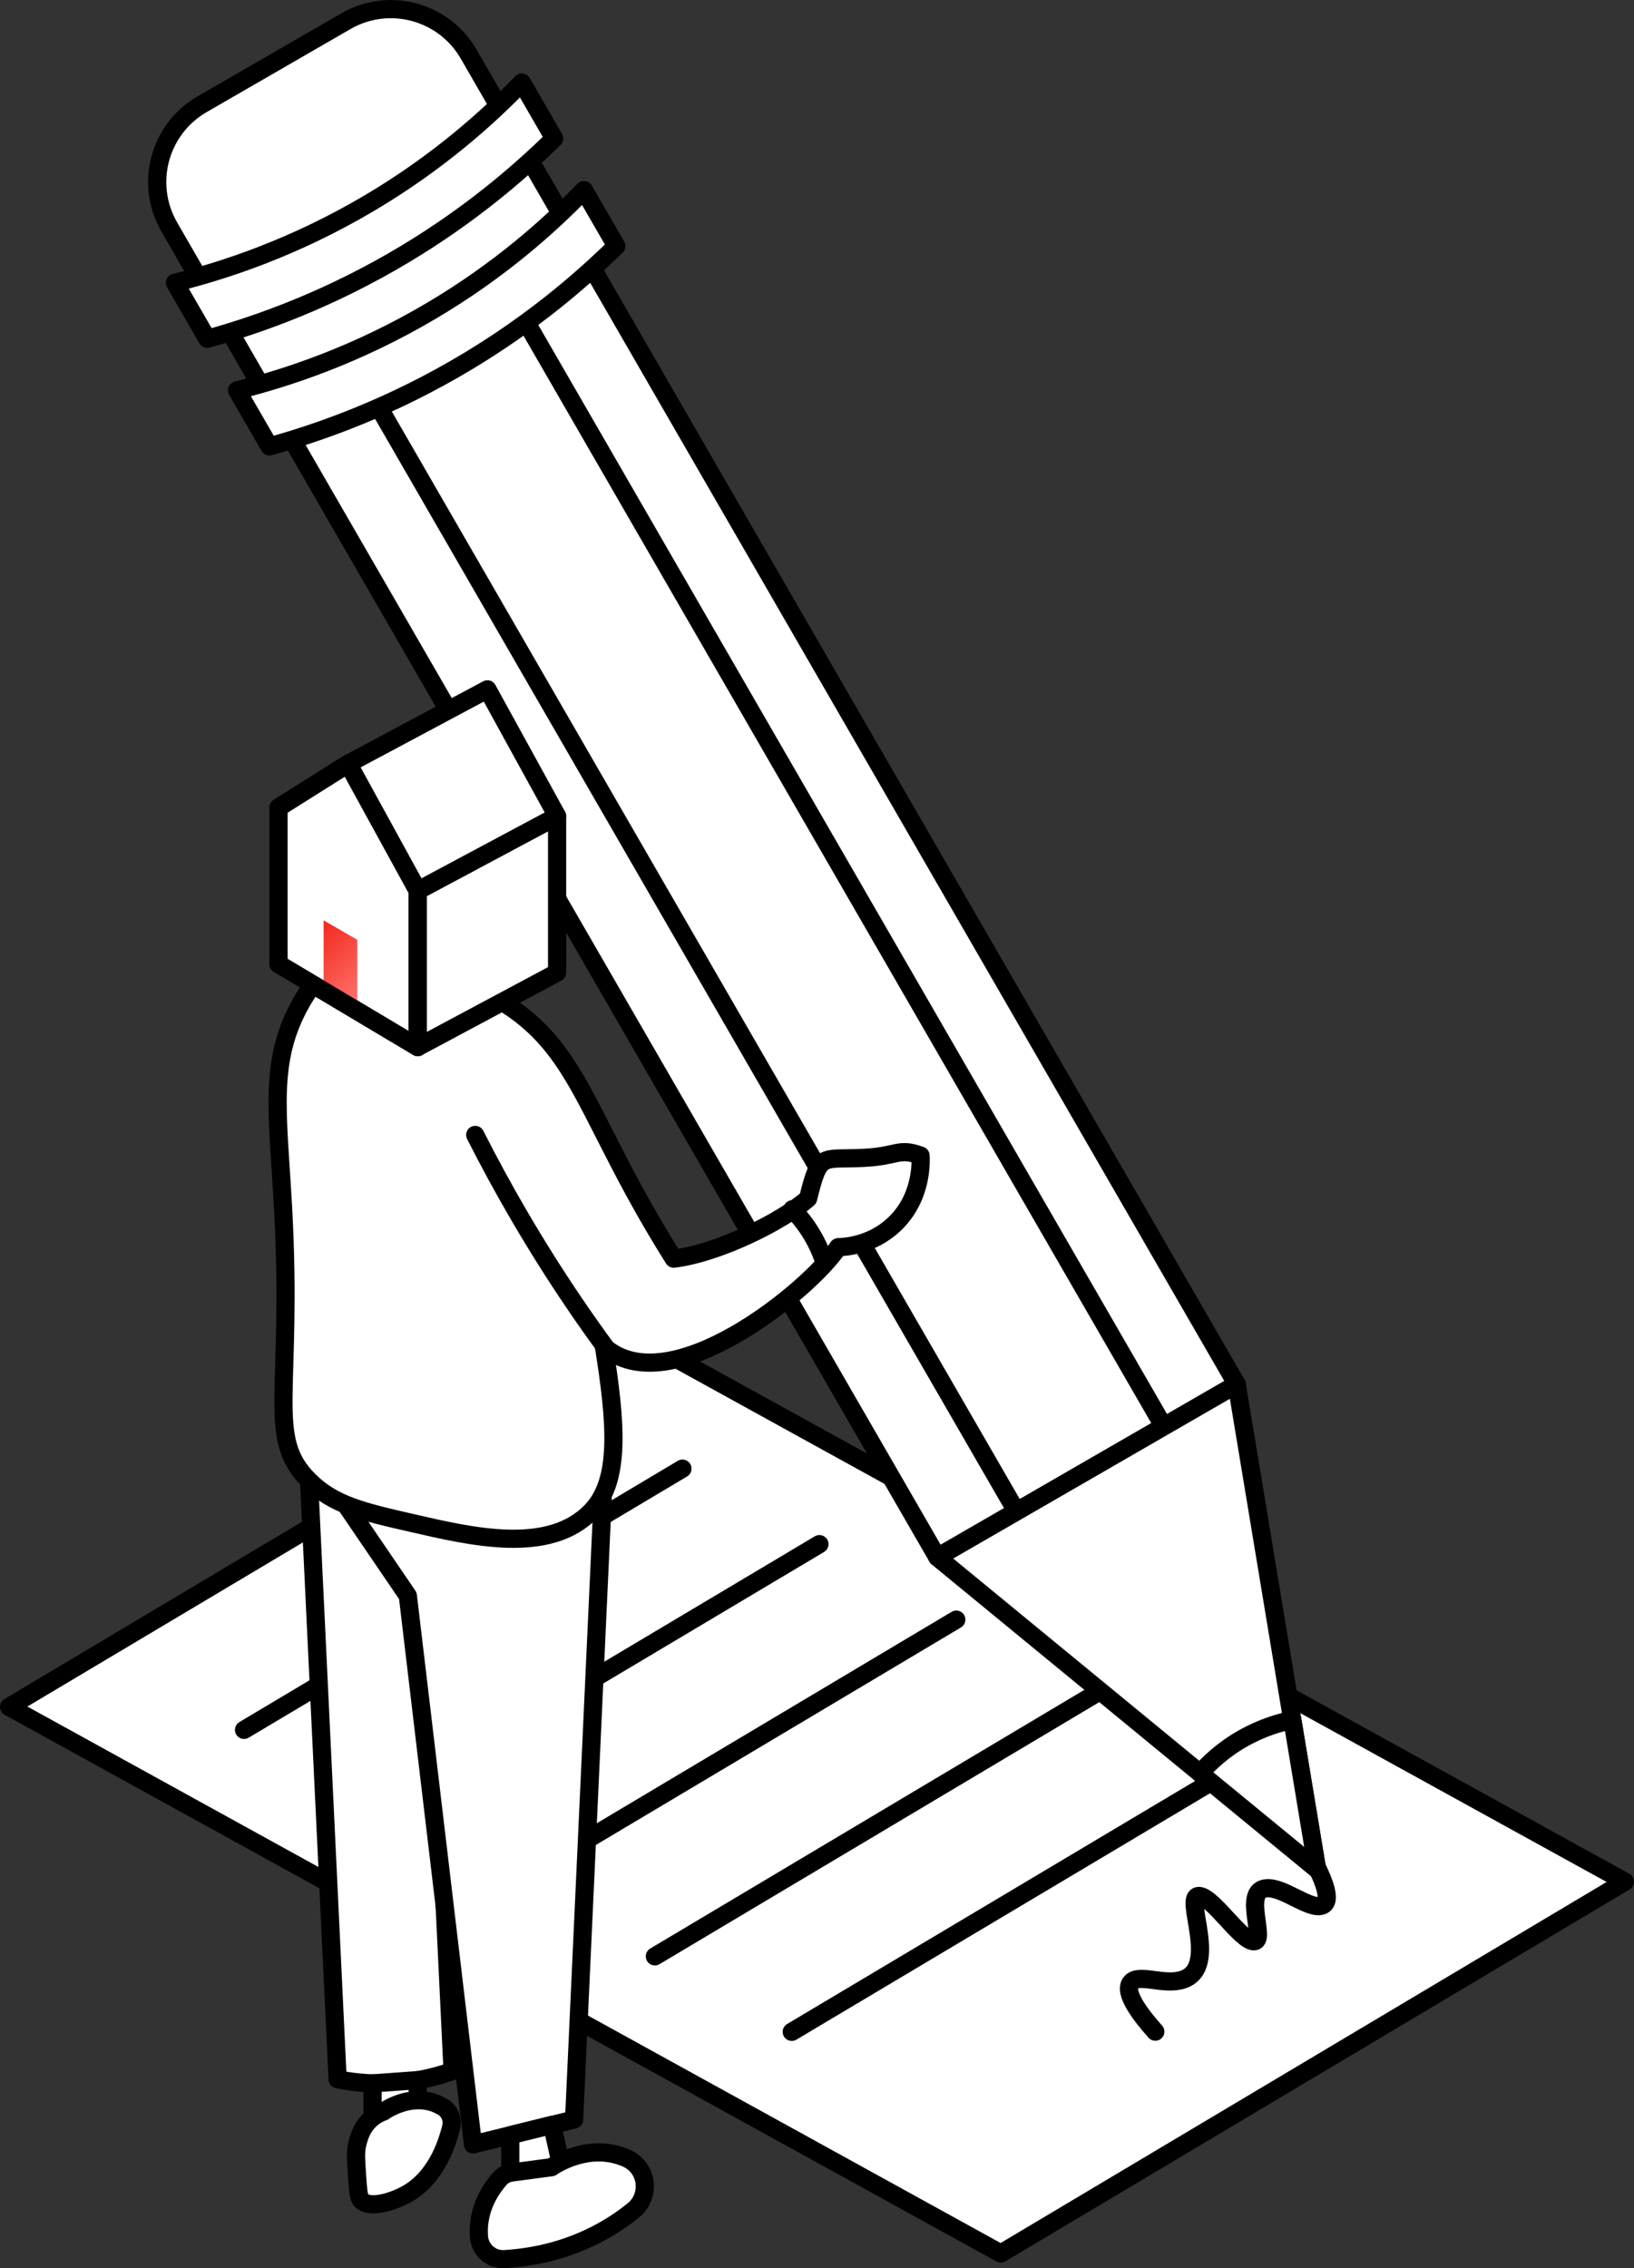 <?xml version="1.0" encoding="UTF-8"?>
<svg id="remplir-formulaire" xmlns="http://www.w3.org/2000/svg" xmlns:xlink="http://www.w3.org/1999/xlink" viewBox="0 0 179.65 249.39">
  <rect x="0" y="0" width="179.65" height="249.39" fill="#333333" stroke="none"/>
  <defs>
    <style>
      .cls-1 {
        fill: url(#Dégradé_sans_nom_3);
        stroke-width: 0px;
      }

      .cls-2 {
        fill: #fff;
      }

      .cls-2, .cls-3 {
        stroke: #000;
        stroke-linecap: round;
        stroke-linejoin: round;
        stroke-width: 2px;
      }

      .cls-3 {
        fill: none;
      }
    </style>
    <linearGradient id="Dégradé_sans_nom_3" data-name="Dégradé sans nom 3" x1="34.12" y1="102.66" x2="40.77" y2="109.31" gradientUnits="userSpaceOnUse">
      <stop offset="0" stop-color="#f3281d"/>
      <stop offset="1" stop-color="#fe766f"/>
    </linearGradient>
  </defs>
  <g>
    <polygon class="cls-2" points="110.03 247.76 178.65 206.88 69.62 146.78 1 187.66 110.03 247.76"/>
    <line class="cls-3" x1="75.03" y1="161.47" x2="26.83" y2="190.19"/>
    <line class="cls-3" x1="90.09" y1="169.77" x2="41.88" y2="198.49"/>
    <line class="cls-3" x1="105.14" y1="178.07" x2="56.94" y2="206.79"/>
    <line class="cls-3" x1="120.2" y1="186.37" x2="72" y2="215.09"/>
    <line class="cls-3" x1="135.26" y1="194.67" x2="87.05" y2="223.39"/>
    <path class="cls-3" d="m127.02,223.37c-1.62-1.82-3.55-4.34-2.68-5.4.82-.99,3.31.22,5.34-.22,4.77-1.02.15-9.62,2.24-9.29,1.51.24,4.43,4.79,5.86,4.97,1.63.2-1.33-5.67,1.5-5.83,1.81-.11,4.48,2.21,5.91,1.95,1.36-.25.42-2.62-.55-4.54"/>
  </g>
  <g>
    <g>
      <path class="cls-2" d="m18.6,24.94l84.45,146.26,32.92-19L51.52,5.94c-2.73-4.72-8.76-6.34-13.49-3.61l-15.81,9.13c-4.72,2.73-6.34,8.76-3.61,13.49Z"/>
      <path class="cls-2" d="m60.92,15.23c-3.91,3.85-9.29,8.43-16.3,12.65-8.26,4.97-15.98,7.75-21.83,9.37-1.19-2.05-2.37-4.11-3.56-6.16,5.56-1.38,13.19-3.91,21.38-8.76,7.47-4.42,12.98-9.34,16.76-13.26,1.19,2.05,2.37,4.11,3.56,6.16Z"/>
      <path class="cls-2" d="m67.75,27.06c-3.91,3.85-9.29,8.43-16.3,12.65-8.26,4.97-15.98,7.75-21.83,9.37-1.19-2.05-2.37-4.11-3.56-6.16,5.56-1.38,13.19-3.91,21.38-8.76,7.47-4.42,12.98-9.34,16.76-13.26,1.19,2.05,2.37,4.11,3.56,6.16Z"/>
      <line class="cls-2" x1="41.91" y1="45.22" x2="111.75" y2="166.18"/>
      <line class="cls-2" x1="58.11" y1="35.87" x2="127.94" y2="156.83"/>
      <polygon class="cls-2" points="135.97 152.2 144.8 205.52 103.05 171.21 135.97 152.2"/>
      <path class="cls-2" d="m131.95,194.95c.93-1.05,2.43-2.52,4.62-3.77,2.16-1.24,4.15-1.8,5.52-2.08.91,5.47,1.81,10.94,2.72,16.42l-12.86-10.56Z"/>
    </g>
    <g>
      <g>
        <path class="cls-2" d="m49.76,227.7c-1.78.63-4.34,1.3-7.46,1.37-2.02.04-3.77-.18-5.18-.46-1.21-25.41-2.43-50.82-3.64-76.23l13.47,16.69c.94,19.54,1.88,39.08,2.81,58.62Z"/>
        <polygon class="cls-2" points="33.48 158.77 44.84 175.45 52 235.77 63.12 233.03 66.26 164.77 33.48 158.77"/>
        <path class="cls-2" d="m101.2,127.05c-2.41-.9-2.54.08-6.24.25-4.64.24-4.83-.74-6.11,4.46-2.88,2.58-10.01,6.06-14.78,6.62-13.65-21.68-8.98-28.01-35.63-34.18-1.53,1.16-3.65,3.09-5.29,5.98-3.66,6.45-2.61,12.03-2.03,22.58,1.13,20.47-1.96,25.23,2.86,30.03,2.7,2.68,5.9,3.42,11.33,4.66,6.53,1.5,15.1,3.54,19.74-1.34,3.23-3.4,2.67-9.76,1.35-18.07,7.24,6.41,22.67-6.25,25.76-10.92.79-.02,3.66-.2,6.09-2.45,3.2-2.96,2.99-7.06,2.96-7.62Z"/>
        <path class="cls-2" d="m52.25,124.78c2.99,5.91,6.57,12.12,10.86,18.45,1.21,1.79,2.43,3.51,3.66,5.18"/>
        <path class="cls-2" d="m87.12,132.95c.66.68,1.45,1.61,2.16,2.82.56.94.95,1.83,1.22,2.59"/>
        <polygon class="cls-2" points="61.77 238.41 60.7 233.62 56.1 234.76 56.1 239.31 61.77 238.41"/>
        <polygon class="cls-2" points="45.93 233.29 45.93 228.7 40.96 229.06 40.96 234.5 45.93 233.29"/>
        <path class="cls-2" d="m42.2,232.14c-.37.13-.89.37-1.41.82-1.07.94-1.36,2.15-1.53,2.88-.18.77-.12,1.66,0,3.41.11,1.57.17,2.37.45,2.66.97.99,3.54.11,4.85-.59,3.21-1.71,4.51-5.27,5.04-7.44.21-.87-.15-1.78-.93-2.24-.24-.14-.5-.27-.79-.39-2.74-1.06-5.36.66-5.69.88Z"/>
        <path class="cls-2" d="m56.24,238.86c-.49.07-.94.29-1.27.66-.86.97-2.24,2.89-2.33,5.55,0,.3,0,.58.02.85.11,1.45,1.36,2.55,2.81,2.46,3.03-.18,7.42-.95,11.79-3.67.87-.54,1.65-1.11,2.36-1.68,1.97-1.59,1.6-4.68-.71-5.73-.11-.05-.22-.1-.34-.14-3.97-1.56-7.6.88-7.93,1.11l-4.41.59Z"/>
      </g>
      <g>
        <polygon class="cls-2" points="30.62 105.99 45.93 115.12 45.93 97.92 38.28 83.97 30.62 88.79 30.62 105.99"/>
        <polygon class="cls-2" points="45.93 115.12 61.25 106.93 61.25 89.73 45.93 97.92 45.93 115.12"/>
        <polygon class="cls-2" points="38.28 83.97 53.59 75.79 61.25 89.73 45.93 97.92 38.28 83.97"/>
        <polygon class="cls-1" points="39.28 103.32 39.28 103.32 35.58 101.19 35.58 108.62 39.28 110.8 39.28 103.32 39.28 103.32"/>
        <polygon class="cls-3" points="30.62 105.99 45.93 115.12 45.93 97.92 38.28 83.97 30.62 88.79 30.62 105.99"/>
      </g>
    </g>
  </g>
</svg>